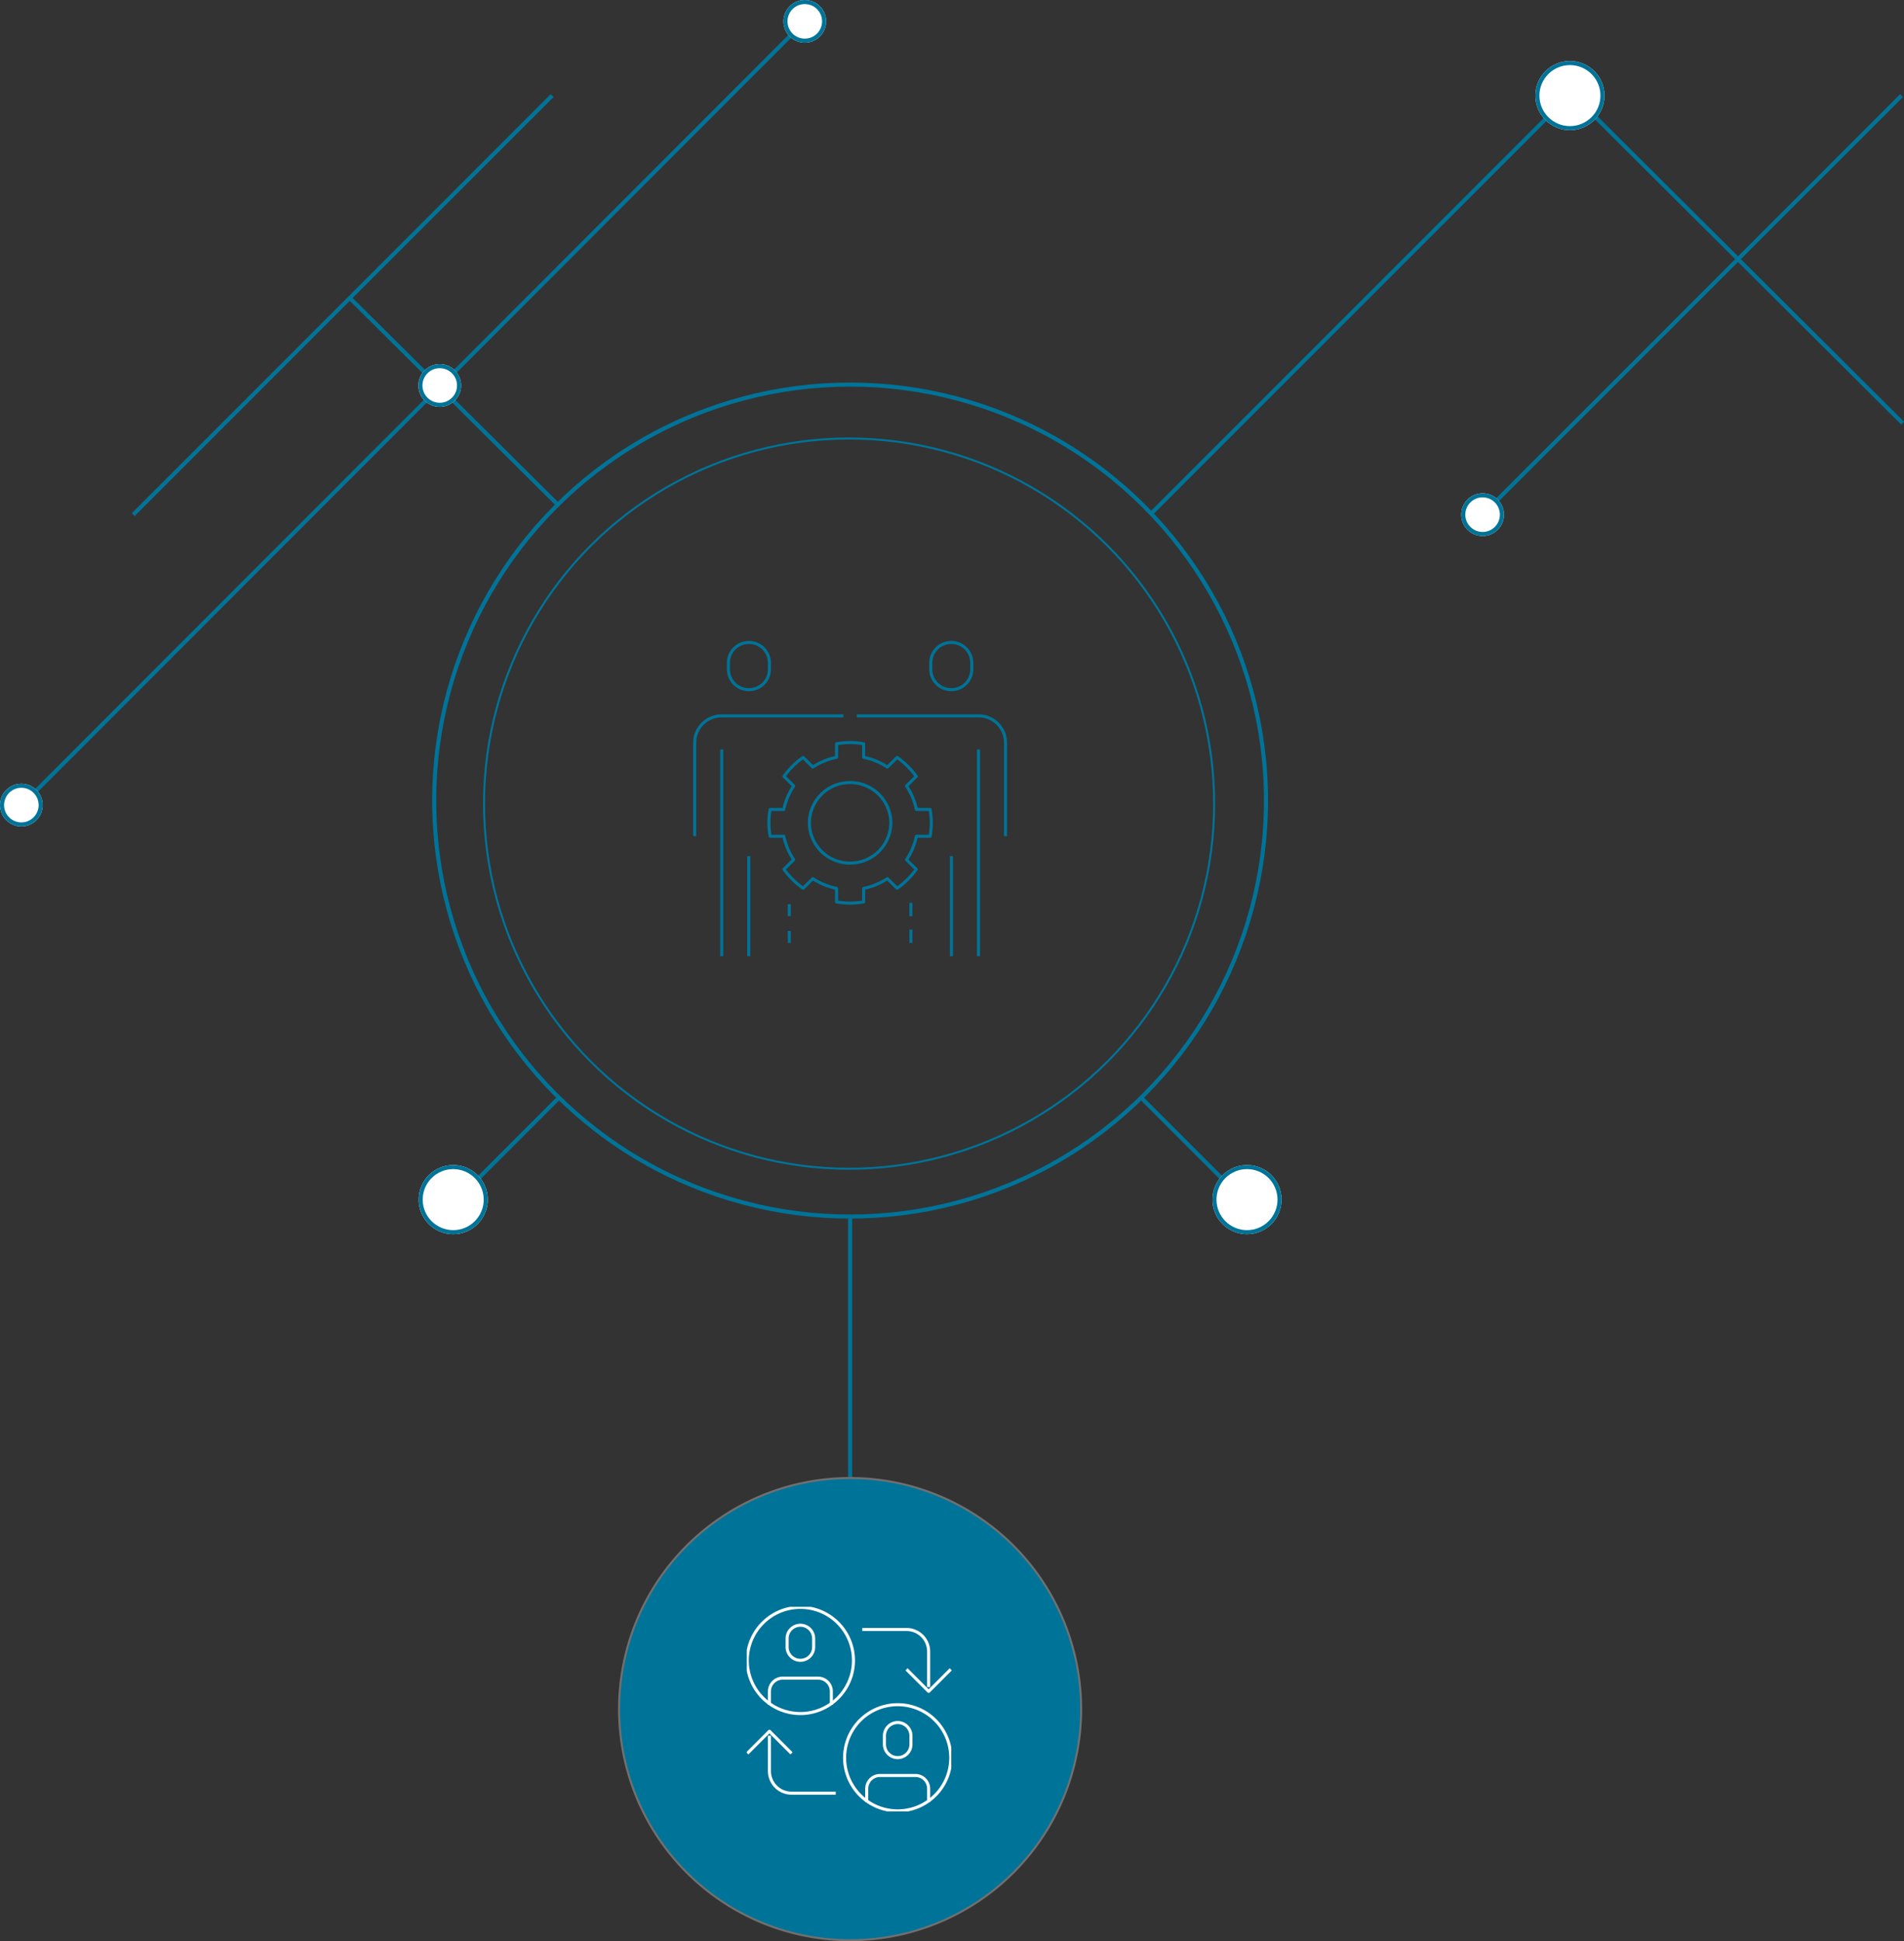 <svg xmlns="http://www.w3.org/2000/svg" xmlns:xlink="http://www.w3.org/1999/xlink" width="936.205" height="954.291" viewBox="0 0 936.205 954.291">
  <rect x="0" y="0" width="936.205" height="954.291" fill="#333333" stroke="none"/>
  <defs>
    <clipPath id="clip-path">
      <path id="Path_3722" data-name="Path 3722" d="M0,134.407H154.688V-20.781H0Z" transform="translate(0 20.781)" fill="none"/>
    </clipPath>
    <clipPath id="clip-path-2">
      <path id="Path_3733" data-name="Path 3733" d="M0,66.455H100.553V-34.1H0Z" transform="translate(0 34.098)" fill="none"/>
    </clipPath>
  </defs>
  <g id="Group_4289" data-name="Group 4289" transform="translate(-19989 -3501.5)">
    <g id="Group_4256" data-name="Group 4256" transform="translate(19004 3306)">
      <g id="Ellipse_96" data-name="Ellipse 96" transform="translate(1222.5 410.554)" fill="none" stroke="#007398" stroke-width="1">
        <circle cx="180" cy="180" r="180" stroke="none"/>
        <circle cx="180" cy="180" r="179.5" fill="none"/>
      </g>
      <g id="Ellipse_97" data-name="Ellipse 97" transform="translate(1197.5 383.554)" fill="none" stroke="#007398" stroke-width="2">
        <circle cx="205.5" cy="205.5" r="205.5" stroke="none"/>
        <circle cx="205.5" cy="205.5" r="204.5" fill="none"/>
      </g>
      <line id="Line_65" data-name="Line 65" x1="152" y1="151.419" transform="translate(1768.5 252.081)" fill="none" stroke="#007398" stroke-width="2"/>
      <line id="Line_76" data-name="Line 76" x2="102.689" y2="102" transform="translate(1156.5 341.5)" fill="none" stroke="#007398" stroke-width="2"/>
      <line id="Line_75" data-name="Line 75" y1="185.946" transform="translate(1403 794.554)" fill="none" stroke="#007398" stroke-width="2"/>
      <line id="Line_169" data-name="Line 169" x1="387.217" y2="387.5" transform="translate(993.5 206)" fill="none" stroke="#007398" stroke-width="2"/>
      <line id="Line_68" data-name="Line 68" x1="206" y2="206" transform="translate(1550.5 242.5)" fill="none" stroke="#007398" stroke-width="2"/>
      <line id="Line_173" data-name="Line 173" x1="206" y2="206" transform="translate(1714 242.5)" fill="none" stroke="#007398" stroke-width="2"/>
      <line id="Line_171" data-name="Line 171" x1="206" y2="206" transform="translate(1050.5 242.5)" fill="none" stroke="#007398" stroke-width="2"/>
      <line id="Line_172" data-name="Line 172" x1="58" y2="58" transform="translate(1201.5 735.5)" fill="none" stroke="#007398" stroke-width="2"/>
      <line id="Line_174" data-name="Line 174" x2="58" y2="58" transform="translate(1546.5 735.5)" fill="none" stroke="#007398" stroke-width="2"/>
      <g id="Ellipse_100" data-name="Ellipse 100" transform="translate(1370.217 195.5)" fill="#fff" stroke="#007398" stroke-width="2">
        <circle cx="10.5" cy="10.5" r="10.5" stroke="none"/>
        <circle cx="10.5" cy="10.5" r="9.5" fill="none"/>
      </g>
      <g id="Ellipse_135" data-name="Ellipse 135" transform="translate(1703.5 438)" fill="#fff" stroke="#007398" stroke-width="2">
        <circle cx="10.5" cy="10.5" r="10.5" stroke="none"/>
        <circle cx="10.5" cy="10.5" r="9.5" fill="none"/>
      </g>
      <g id="Ellipse_106" data-name="Ellipse 106" transform="translate(1190.717 374.5)" fill="#fff" stroke="#007398" stroke-width="2">
        <circle cx="10.5" cy="10.5" r="10.5" stroke="none"/>
        <circle cx="10.5" cy="10.5" r="9.5" fill="none"/>
      </g>
      <g id="Ellipse_133" data-name="Ellipse 133" transform="translate(985 580.774)" fill="#fff" stroke="#007398" stroke-width="2">
        <circle cx="10.5" cy="10.5" r="10.5" stroke="none"/>
        <circle cx="10.5" cy="10.5" r="9.5" fill="none"/>
      </g>
      <g id="Ellipse_105" data-name="Ellipse 105" transform="translate(1739.939 259.5) rotate(-90)" fill="#fff" stroke="#007398" stroke-width="2">
        <circle cx="17" cy="17" r="17" stroke="none"/>
        <circle cx="17" cy="17" r="16" fill="none"/>
      </g>
      <g id="Ellipse_134" data-name="Ellipse 134" transform="translate(1190.844 802.224) rotate(-90)" fill="#fff" stroke="#007398" stroke-width="2">
        <circle cx="17" cy="17" r="17" stroke="none"/>
        <circle cx="17" cy="17" r="16" fill="none"/>
      </g>
      <g id="Ellipse_136" data-name="Ellipse 136" transform="translate(1581.156 802.224) rotate(-90)" fill="#fff" stroke="#007398" stroke-width="2">
        <circle cx="17" cy="17" r="17" stroke="none"/>
        <circle cx="17" cy="17" r="16" fill="none"/>
      </g>
    </g>
    <path id="Path_18" data-name="Path 18" d="M0,0A113.6,113.6,0,0,0-113.6-113.6,113.6,113.6,0,0,0-227.2,0,113.6,113.6,0,0,0-113.6,113.6,113.6,113.6,0,0,0,0,0" transform="translate(20520.6 4341.69)" fill="#007398" stroke="#707070" stroke-width="1"/>
    <g id="Group_4272" data-name="Group 4272" transform="translate(20329.656 3837.187)">
      <g id="Group_4267" data-name="Group 4267" transform="translate(0 -20.781)" clip-path="url(#clip-path)">
        <g id="Group_4257" data-name="Group 4257" transform="translate(17.514 0.935)">
          <path id="Path_3712" data-name="Path 3712" d="M17.457,11.474a10.008,10.008,0,0,1-10.074,9.94A10.01,10.01,0,0,1-2.7,11.474V8.158A10.008,10.008,0,0,1,7.382-1.774,10.007,10.007,0,0,1,17.457,8.158Z" transform="translate(2.699 1.774)" fill="none" stroke="#007398" stroke-linejoin="round" stroke-width="1.5"/>
        </g>
        <g id="Group_4258" data-name="Group 4258" transform="translate(14.222 53.522)">
          <path id="Path_3713" data-name="Path 3713" d="M0,0V101.666" fill="none" stroke="#007398" stroke-linejoin="round" stroke-width="1.5"/>
        </g>
        <g id="Group_4259" data-name="Group 4259" transform="translate(27.511 105.998)">
          <path id="Path_3714" data-name="Path 3714" d="M0,42.6V-6.587" transform="translate(0 6.587)" fill="none" stroke="#007398" stroke-linejoin="round" stroke-width="1.5"/>
        </g>
        <g id="Group_4260" data-name="Group 4260" transform="translate(117.016 0.935)">
          <path id="Path_3715" data-name="Path 3715" d="M17.457,11.474a10.008,10.008,0,0,1-10.074,9.94A10.01,10.01,0,0,1-2.7,11.474V8.158A10.008,10.008,0,0,1,7.382-1.774,10.007,10.007,0,0,1,17.457,8.158Z" transform="translate(2.699 1.774)" fill="none" stroke="#007398" stroke-linejoin="round" stroke-width="1.5"/>
        </g>
        <g id="Group_4261" data-name="Group 4261" transform="translate(140.466 53.522)">
          <path id="Path_3716" data-name="Path 3716" d="M0,88.052V-13.614" transform="translate(0 13.614)" fill="none" stroke="#007398" stroke-linejoin="round" stroke-width="1.5"/>
        </g>
        <g id="Group_4262" data-name="Group 4262" transform="translate(127.177 105.998)">
          <path id="Path_3717" data-name="Path 3717" d="M0,42.6V-6.587" transform="translate(0 6.587)" fill="none" stroke="#007398" stroke-linejoin="round" stroke-width="1.5"/>
        </g>
        <g id="Group_4263" data-name="Group 4263" transform="translate(80.66 37.01)">
          <path id="Path_3718" data-name="Path 3718" d="M0,0H59.8A13.214,13.214,0,0,1,73.095,13.143v46" fill="none" stroke="#007398" stroke-linejoin="round" stroke-width="1.5"/>
        </g>
        <g id="Group_4264" data-name="Group 4264" transform="translate(0.933 37.011)">
          <path id="Path_3719" data-name="Path 3719" d="M0,51.225v-46A13.213,13.213,0,0,1,13.285-7.92H73.095" transform="translate(0 7.92)" fill="none" stroke="#007398" stroke-linejoin="round" stroke-width="1.5"/>
        </g>
        <g id="Group_4265" data-name="Group 4265" transform="translate(37.42 50.13)">
          <path id="Path_3720" data-name="Path 3720" d="M58.611,18.485l4.764-4.727a39.772,39.772,0,0,0-9.394-9.29L49.194,9.18a33.716,33.716,0,0,0-11.68-4.8V-2.268a40.673,40.673,0,0,0-6.654-.59,40.673,40.673,0,0,0-6.654.59V4.378a33.716,33.716,0,0,0-11.68,4.8L7.748,4.468a39.8,39.8,0,0,0-9.4,9.29L3.11,18.485A33.065,33.065,0,0,0-1.744,30.03H-8.465a38.977,38.977,0,0,0-.6,6.579,38.977,38.977,0,0,0,.6,6.579h6.721A33.124,33.124,0,0,0,3.11,54.733l-4.764,4.727a39.946,39.946,0,0,0,9.4,9.29l4.779-4.712a33.716,33.716,0,0,0,11.68,4.8v6.646a40.673,40.673,0,0,0,6.654.59,40.673,40.673,0,0,0,6.654-.59V68.84a33.716,33.716,0,0,0,11.68-4.8l4.787,4.712a39.867,39.867,0,0,0,9.4-9.3l-4.772-4.712a32.985,32.985,0,0,0,4.854-11.545h6.728a39.764,39.764,0,0,0,.6-6.579,39.764,39.764,0,0,0-.6-6.579H63.465A32.926,32.926,0,0,0,58.611,18.485Z" transform="translate(9.062 2.858)" fill="none" stroke="#007398" stroke-linejoin="round" stroke-width="1.5"/>
        </g>
        <g id="Group_4266" data-name="Group 4266" transform="translate(57.315 69.801)">
          <path id="Path_3721" data-name="Path 3721" d="M17.347,34.286A19.928,19.928,0,0,1-2.682,14.5,19.935,19.935,0,0,1,17.347-5.3,19.935,19.935,0,0,1,37.375,14.5,19.928,19.928,0,0,1,17.347,34.286Z" transform="translate(2.682 5.301)" fill="none" stroke="#007398" stroke-linejoin="round" stroke-width="1.5"/>
        </g>
      </g>
      <g id="Group_4268" data-name="Group 4268" transform="translate(47.444 108.791)">
        <path id="Path_3723" data-name="Path 3723" d="M0,0V5.847" fill="none" stroke="#007398" stroke-linejoin="round" stroke-width="1.5"/>
      </g>
      <g id="Group_4269" data-name="Group 4269" transform="translate(47.444 121.972)">
        <path id="Path_3724" data-name="Path 3724" d="M0,0V5.847" fill="none" stroke="#007398" stroke-linejoin="round" stroke-width="1.5"/>
      </g>
      <g id="Group_4270" data-name="Group 4270" transform="translate(107.244 108.17)">
        <path id="Path_3725" data-name="Path 3725" d="M0,0V6.557" fill="none" stroke="#007398" stroke-linejoin="round" stroke-width="1.5"/>
      </g>
      <g id="Group_4271" data-name="Group 4271" transform="translate(107.244 121.288)">
        <path id="Path_3726" data-name="Path 3726" d="M0,0V6.557" fill="none" stroke="#007398" stroke-linejoin="round" stroke-width="1.5"/>
      </g>
    </g>
    <g id="Group_4285" data-name="Group 4285" transform="translate(20356.197 4325.512)">
      <g id="Group_4279" data-name="Group 4279" transform="translate(0 -34.098)" clip-path="url(#clip-path-2)">
        <g id="Group_4273" data-name="Group 4273" transform="translate(19.83 8.957)">
          <path id="Path_3727" data-name="Path 3727" d="M8.624,7.186a6.525,6.525,0,0,1-13.049,0V2.836a6.525,6.525,0,0,1,13.049,0Z" transform="translate(4.425 3.687)" fill="none" stroke="#fff" stroke-linejoin="round" stroke-width="1.5"/>
        </g>
        <g id="Group_4274" data-name="Group 4274" transform="translate(11.132 35.052)">
          <path id="Path_3728" data-name="Path 3728" d="M0,8.624V2.1A6.524,6.524,0,0,1,6.523-4.425h17.4A6.524,6.524,0,0,1,30.445,2.1V8.624" transform="translate(0 4.425)" fill="none" stroke="#fff" stroke-linejoin="round" stroke-width="1.5"/>
        </g>
        <g id="Group_4275" data-name="Group 4275" transform="translate(0.258 0.259)">
          <path id="Path_3729" data-name="Path 3729" d="M34.494,17.246a26.1,26.1,0,1,0-26.1,26.1A26.1,26.1,0,0,0,34.494,17.246Z" transform="translate(17.699 8.849)" fill="none" stroke="#fff" stroke-linejoin="round" stroke-width="1.5"/>
        </g>
        <g id="Group_4276" data-name="Group 4276" transform="translate(67.674 56.801)">
          <path id="Path_3730" data-name="Path 3730" d="M8.624,7.186a6.525,6.525,0,0,1-13.049,0V2.836a6.525,6.525,0,0,1,13.049,0Z" transform="translate(4.425 3.687)" fill="none" stroke="#fff" stroke-linejoin="round" stroke-width="1.5"/>
        </g>
        <g id="Group_4277" data-name="Group 4277" transform="translate(58.976 82.896)">
          <path id="Path_3731" data-name="Path 3731" d="M0,8.624V2.1A6.524,6.524,0,0,1,6.523-4.425h17.4A6.524,6.524,0,0,1,30.445,2.1V8.624" transform="translate(0 4.425)" fill="none" stroke="#fff" stroke-linejoin="round" stroke-width="1.5"/>
        </g>
        <g id="Group_4278" data-name="Group 4278" transform="translate(48.102 48.103)">
          <path id="Path_3732" data-name="Path 3732" d="M34.494,17.246a26.1,26.1,0,1,0-26.1,26.1A26.1,26.1,0,0,0,34.494,17.246Z" transform="translate(17.699 8.849)" fill="none" stroke="#fff" stroke-linejoin="round" stroke-width="1.5"/>
        </g>
      </g>
      <g id="Group_4280" data-name="Group 4280" transform="translate(78.547 -3.394)">
        <path id="Path_3734" data-name="Path 3734" d="M14.373,0,3.5,10.873-7.375,0" transform="translate(7.375)" fill="none" stroke="#fff" stroke-linejoin="round" stroke-width="1.5"/>
      </g>
      <g id="Group_4284" data-name="Group 4284" transform="translate(0 -34.098)" clip-path="url(#clip-path-2)">
        <g id="Group_4281" data-name="Group 4281" transform="translate(56.8 11.131)">
          <path id="Path_3735" data-name="Path 3735" d="M21.559,18.685V1.286A10.874,10.874,0,0,0,10.686-9.587H-11.062" transform="translate(11.062 9.587)" fill="none" stroke="#fff" stroke-linejoin="round" stroke-width="1.5"/>
        </g>
        <g id="Group_4282" data-name="Group 4282" transform="translate(0.26 61.15)">
          <path id="Path_3736" data-name="Path 3736" d="M0,7.186,10.873-3.687,21.746,7.186" transform="translate(0 3.687)" fill="none" stroke="#fff" stroke-linejoin="round" stroke-width="1.5"/>
        </g>
        <g id="Group_4283" data-name="Group 4283" transform="translate(11.132 63.324)">
          <path id="Path_3737" data-name="Path 3737" d="M0,0V17.4A10.874,10.874,0,0,0,10.873,28.272H32.621" fill="none" stroke="#fff" stroke-linejoin="round" stroke-width="1.5"/>
        </g>
      </g>
    </g>
  </g>
</svg>
